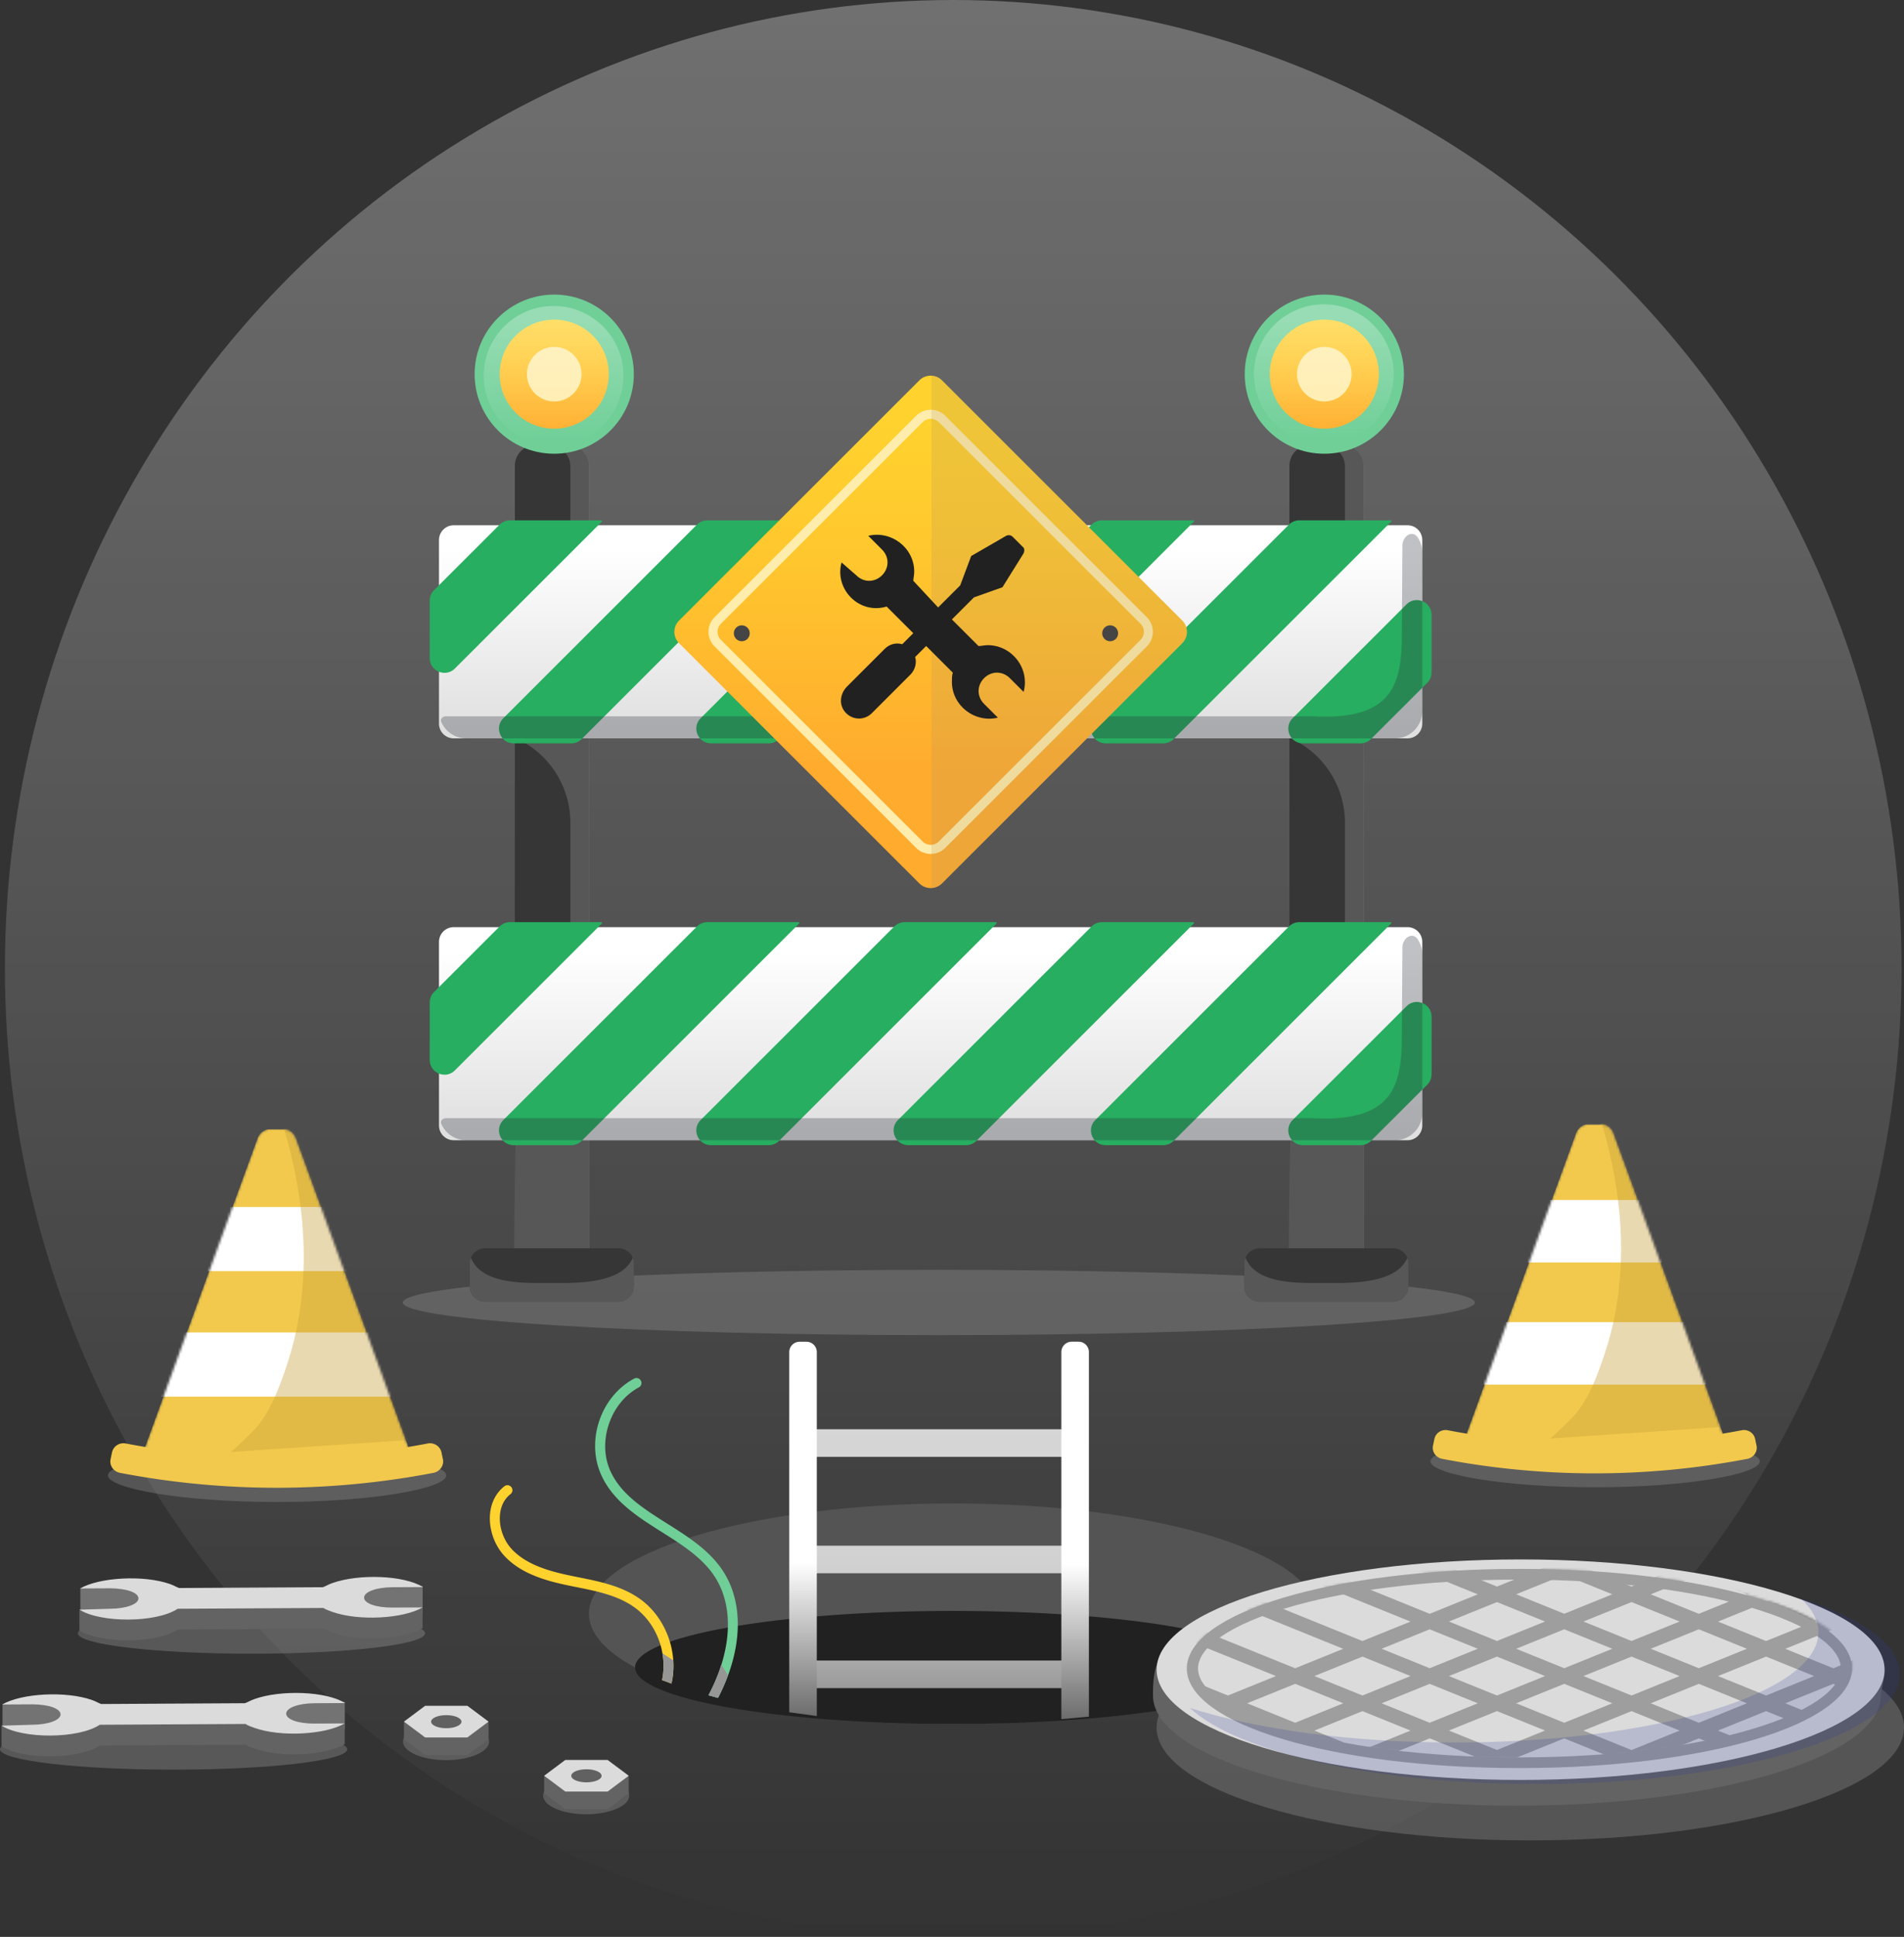 <svg viewBox="0 0 776 789" fill="none" xmlns="http://www.w3.org/2000/svg"><rect x="0" y="0" width="776" height="789" fill="#333333" stroke="none"/><ellipse cx="388.5" cy="394.5" rx="386.5" ry="394.5" fill="url(#paint0_linear_104_276)" fill-opacity=".3"/><path d="M717.221 595.209c.199 5.285-29.835 10.636-67.11 10.619-37.274.017-67.308-5.351-67.11-10.619.198-5.318 30.249-8.555 67.11-8.571 36.861.016 66.896 3.27 67.11 8.571z" fill="#969696" opacity=".35"/><mask id="a" style="mask-type:alpha" maskUnits="userSpaceOnUse" x="597" y="458" width="106" height="135"><path d="M652.772 458h-5.62c-2.099 0-4.016 1.47-4.843 3.749l-44.911 123.204a187.19 187.19 0 0041.192 7.168c26.712 1.618 48.861-2.808 63.92-7.168-14.976-41.073-29.935-82.13-44.911-123.204-.81-2.263-2.711-3.749-4.827-3.749z" fill="url(#paint1_linear_104_276)"/></mask><g mask="url(#a)"><path d="M658.508 539.272c-1.438 7.432-3.587 14.632-6.215 21.734-2.38 6.441-5.157 12.997-9.538 18.365-1.719 2.114-8.562 8.67-10.661 10.289l70.416-4.74-44.911-123.204c-.826-2.263-2.727-3.749-4.843-3.749h-.645c8.315 26.226 11.637 54.17 6.397 81.305z" fill="#CDD4DE"/><path d="M652.772 458h-5.62c-2.099 0-4.016 1.47-4.843 3.749l-44.911 123.204a187.19 187.19 0 0041.192 7.168c26.712 1.618 48.861-2.808 63.92-7.168-14.976-41.073-29.935-82.13-44.911-123.204-.81-2.263-2.711-3.749-4.827-3.749z" fill="#F2C94C"/><path d="M697.154 488.818h-96.053v25.45h96.053v-25.45zm0 49.76h-96.053v25.45h96.053v-25.45z" fill="#fff"/><path opacity=".4" d="M658.175 535.584c-1.439 7.432-3.587 14.633-6.216 21.735-2.38 6.441-5.157 12.997-9.537 18.365-1.719 2.114-8.563 8.67-10.645 10.289l70.416-4.74-44.911-123.204c-.827-2.263-2.727-3.749-4.843-3.749h-.645c8.298 26.226 11.62 54.17 6.381 81.304z" fill="#C9A13A"/></g><path d="M712.114 594.268a329.881 329.881 0 01-124.303 0c-2.612-.496-4.298-2.94-3.769-5.417.182-.892.364-1.784.562-2.676.513-2.477 2.959-4.046 5.455-3.567a317.832 317.832 0 00119.823 0c2.496-.479 4.943 1.106 5.455 3.567.182.892.364 1.784.562 2.676.512 2.477-1.174 4.921-3.785 5.417z" fill="#F2C94C"/><path d="M181.872 600.941c.204 5.429-30.647 10.925-68.935 10.908-38.288.017-69.14-5.496-68.936-10.908.204-5.462 31.072-8.787 68.936-8.804 37.863.017 68.715 3.359 68.935 8.804z" fill="#969696" opacity=".35"/><mask id="b" style="mask-type:alpha" maskUnits="userSpaceOnUse" x="58" y="460" width="109" height="139"><path d="M115.67 460h-5.773c-2.156 0-4.126 1.51-4.975 3.851L58.79 590.406a192.25 192.25 0 0042.312 7.363c27.438 1.662 50.191-2.884 65.659-7.363-15.383-42.191-30.75-84.364-46.133-126.555-.832-2.324-2.784-3.851-4.958-3.851z" fill="url(#paint2_linear_104_276)"/></mask><g mask="url(#b)"><path d="M121.562 543.482c-1.477 7.634-3.685 15.031-6.384 22.326-2.445 6.616-5.298 13.351-9.797 18.864-1.766 2.172-8.796 8.907-10.952 10.569l72.332-4.869-46.133-126.555c-.849-2.324-2.801-3.851-4.975-3.851h-.662c8.541 26.94 11.953 55.644 6.571 83.516z" fill="#CDD4DE"/><path d="M115.67 460h-5.773c-2.156 0-4.126 1.51-4.975 3.851L58.79 590.406a192.25 192.25 0 0042.312 7.363c27.438 1.662 50.191-2.884 65.659-7.363-15.383-42.191-30.75-84.364-46.133-126.555-.832-2.324-2.784-3.851-4.958-3.851z" fill="#F2C94C"/><path d="M161.259 491.656H62.593v26.142h98.666v-26.142zm0 51.114H62.593v26.142h98.666V542.77z" fill="#fff"/><path opacity=".4" d="M121.219 539.695c-1.477 7.634-3.684 15.03-6.384 22.325-2.445 6.616-5.297 13.351-9.797 18.865-1.766 2.171-8.795 8.906-10.934 10.569l72.331-4.869-46.133-126.556c-.849-2.324-2.801-3.85-4.975-3.85h-.662c8.524 26.939 11.937 55.643 6.554 83.516z" fill="#C9A13A"/></g><path d="M176.626 599.974a338.824 338.824 0 01-127.684 0c-2.683-.509-4.415-3.019-3.871-5.564.186-.916.373-1.832.577-2.748.526-2.545 3.04-4.157 5.603-3.665a326.461 326.461 0 00123.082 0c2.564-.492 5.077 1.137 5.604 3.665.186.916.373 1.832.577 2.748.526 2.545-1.206 5.055-3.888 5.564z" fill="#F2C94C"/><path opacity=".35" d="M102.497 673.643c39.083 0 70.766-3.722 70.766-8.312 0-4.591-31.683-8.313-70.766-8.313-39.083 0-70.766 3.722-70.766 8.313 0 4.59 31.683 8.312 70.766 8.312z" fill="#9E9E9E"/><path d="M58.54 647.06H32.75v10.141h25.79V647.06zm113.706-.975h-25.793v11.116h25.793v-11.116z" fill="#737373"/><path d="M32.403 664.152c8.563 5.426 31.243 5.446 40.01-.366l59.395-.325c.814.589 2.461 1.179 3.682 1.605 10.658 3.78 28.823 2.805 36.735-1.829v-8.332s-23.982 7.032-35.861-2.642l-66.087-.59s-23.798 7.357-37.915 3.963v8.516h.04z" fill="#636363"/><path d="M135.327 644.906c-1.668.609-2.502 1.199-3.743 1.646l-58.581.325c-1.22-.427-2.034-1.016-3.682-1.605-10.658-3.781-28.822-2.805-36.735 1.829l12.367-.061c6.61-.041 11.513 1.707 11.472 4.085-.04 2.357-5.024 4.166-11.635 4.207l-12.387.365c8.563 5.427 31.243 5.447 40.01-.365l59.395-.326c.814.59 2.461 1.179 3.682 1.606 10.658 3.78 28.823 2.805 36.735-1.829l-12.367.061c-6.59.04-11.513-1.707-11.472-4.085.041-2.358 5.024-4.166 11.635-4.207l12.367-.061c-7.73-4.857-26.26-5.487-37.061-1.585z" fill="#DBDBDB"/><path opacity=".35" d="M141.531 712.561c0 4.593-31.691 8.313-70.766 8.313-39.074 0-70.765-3.72-70.765-8.313s31.69-8.312 70.766-8.312c39.074 0 70.765 3.719 70.765 8.312z" fill="#9E9E9E"/><path d="M26.81 694.311H1.016v10.141H26.81v-10.141zm113.704-.975h-25.792v11.117h25.792v-11.117z" fill="#737373"/><path d="M.671 711.403c8.564 5.426 31.244 5.447 40.01-.366l59.396-.325c.813.59 2.461 1.179 3.681 1.606 10.659 3.78 28.823 2.804 36.736-1.829v-8.333s-23.982 7.032-35.861-2.642l-66.087-.589S14.747 706.282.63 702.888v8.515h.04z" fill="#636363"/><path d="M103.575 692.157c-1.668.61-2.502 1.199-3.743 1.646l-58.58.325c-1.221-.426-2.035-1.016-3.683-1.605-10.658-3.78-28.822-2.805-36.735 1.829l12.367-.061c6.61-.041 11.513 1.707 11.472 4.085-.04 2.357-5.024 4.166-11.635 4.207l-12.387.366c8.563 5.426 31.243 5.446 40.01-.366l59.395-.325c.814.589 2.461 1.178 3.682 1.605 10.658 3.78 28.823 2.805 36.735-1.829l-12.367.061c-6.59.041-11.513-1.707-11.472-4.085.041-2.357 5.024-4.166 11.635-4.207l12.367-.061c-7.709-4.857-26.26-5.487-37.061-1.585z" fill="#DBDBDB"/><path opacity=".35" d="M181.806 716.992c-9.683 0-17.554-3.394-17.554-7.601s7.851-7.601 17.554-7.601c9.682 0 17.533 3.394 17.533 7.601 0 4.187-7.851 7.601-17.533 7.601z" fill="#9E9E9E"/><path d="M199.116 701.485l-8.625-6.442h-17.228l-8.625 6.442v6.992l8.625 6.442h17.228l8.625-6.442v-6.992z" fill="#636363"/><path d="M190.491 694.86h-17.228l-8.625 6.442 8.625 6.443h17.228l8.625-6.443-8.625-6.442z" fill="#DBDBDB"/><path d="M181.887 703.985c3.415 0 6.184-1.192 6.184-2.662 0-1.471-2.769-2.663-6.184-2.663s-6.184 1.192-6.184 2.663c0 1.47 2.769 2.662 6.184 2.662z" fill="#616161"/><path opacity=".35" d="M238.923 739.043c-9.683 0-17.554-3.415-17.554-7.601 0-4.207 7.851-7.601 17.554-7.601 9.682 0 17.533 3.394 17.533 7.601 0 4.186-7.851 7.601-17.533 7.601z" fill="#9E9E9E"/><path d="M256.233 723.536l-8.604-6.443H230.38l-8.605 6.443v6.971l8.605 6.462h17.249l8.604-6.462v-6.971z" fill="#636363"/><path d="M247.629 716.911H230.4l-8.625 6.442 8.625 6.442h17.229l8.624-6.442-8.624-6.442z" fill="#DBDBDB"/><path d="M239.004 726.036c-3.417 0-6.184-1.199-6.184-2.663 0-1.483 2.767-2.662 6.184-2.662 3.417 0 6.184 1.199 6.184 2.662 0 1.464-2.767 2.663-6.184 2.663z" fill="#616161"/><path opacity=".35" d="M382.63 543.879c120.652 0 218.46-5.959 218.46-13.311s-97.808-13.312-218.46-13.312-218.46 5.96-218.46 13.312c0 7.352 97.808 13.311 218.46 13.311z" fill="#969696"/><path d="M239.96 520.65h-30.125V189.688c0-4.634 3.763-8.393 8.401-8.393h13.323c4.638 0 8.401 3.759 8.401 8.393V520.65z" fill="#363636"/><path d="M240.204 189.688c0-4.634-3.763-8.393-8.401-8.393H218.48c-.671 0-1.322.101-1.952.243h7.526c4.637 0 8.4 3.76 8.4 8.394v107.753l-22.334 2.988c13.588 6.076 22.334 19.55 22.334 34.427v42.435l-22.497 85.682-.325 46.255 22.843.082h7.749V189.688h-.02z" fill="#666" opacity=".7"/><path d="M555.649 520.65h-30.125V189.688c0-4.634 3.763-8.393 8.401-8.393h13.323c4.638 0 8.401 3.759 8.401 8.393V520.65z" fill="#363636"/><path d="M555.893 189.688c0-4.634-3.763-8.393-8.401-8.393h-13.323c-.672 0-1.322.101-1.953.243h7.526c4.638 0 8.401 3.76 8.401 8.394v107.753l-22.334 2.988c13.587 6.076 22.334 19.55 22.334 34.427v42.435l-22.497 85.682-.325 46.255 22.842.082h7.75V189.688h-.02z" fill="#666" opacity=".7"/><path d="M252.124 508.497h-54.452a6.222 6.222 0 00-6.225 6.219v9.267a6.222 6.222 0 006.225 6.219h54.431a6.222 6.222 0 006.225-6.219v-9.267c.02-3.435-2.767-6.219-6.204-6.219zm315.668 0H513.36a6.222 6.222 0 00-6.224 6.219v9.267a6.222 6.222 0 006.224 6.219h54.432a6.22 6.22 0 006.224-6.219v-9.267c.021-3.435-2.766-6.219-6.224-6.219z" fill="#363636"/><path opacity=".7" d="M227.267 522.622c-11.228-.102-30.531 1.503-35.331-10.284a6.183 6.183 0 00-.468 2.378v9.267a6.22 6.22 0 006.224 6.219h54.432a6.222 6.222 0 006.224-6.219v-9.267c0-.833-.163-1.626-.468-2.358-4.088 9.918-20.788 10.365-30.613 10.264zm315.689 0c-11.228-.102-30.532 1.503-35.332-10.284a6.201 6.201 0 00-.468 2.378v9.267a6.222 6.222 0 006.225 6.219h54.431a6.222 6.222 0 006.225-6.219v-9.267c0-.833-.163-1.626-.468-2.358-4.089 9.918-20.788 10.365-30.613 10.264z" fill="#666"/><path d="M573.671 213.974H184.917a6 6 0 00-6 6v74.8a6 6 0 006 6h388.754a6 6 0 006-6v-74.8a6 6 0 00-6-6z" fill="url(#paint3_linear_104_276)"/><path d="M207.863 211.962a6.001 6.001 0 00-4.239 1.754l-26.709 26.668a6.002 6.002 0 00-1.761 4.246v23.441c0 5.344 6.46 8.021 10.241 4.245l59.867-59.799a.324.324 0 00-.229-.555h-37.17zm24.976 90.844c1.59 0 3.115-.631 4.24-1.755l88.611-88.534a.325.325 0 00-.23-.555h-37.168a6 6 0 00-4.241 1.756l-78.913 78.844c-3.782 3.779-1.106 10.244 4.241 10.244h23.46zm80.427 0a6 6 0 004.241-1.755l88.61-88.534a.325.325 0 00-.23-.555h-37.168c-1.59 0-3.116.632-4.241 1.756l-78.912 78.844c-3.783 3.779-1.106 10.244 4.24 10.244h23.46zm80.427 0a6 6 0 004.241-1.755l88.611-88.534a.325.325 0 00-.23-.555h-37.189a6 6 0 00-4.24 1.756l-78.913 78.844c-3.783 3.779-1.106 10.244 4.241 10.244h23.479zm80.407 0a6 6 0 004.241-1.755l88.623-88.546a.318.318 0 00-.225-.543h-37.185a6 6 0 00-4.241 1.756L446.4 292.562c-3.782 3.779-1.106 10.244 4.241 10.244H474.1zm52.727-10.244c-3.782 3.779-1.105 10.245 4.241 10.245h23.46c1.59 0 3.115-.632 4.241-1.756l22.926-22.907a5.996 5.996 0 001.759-4.244v-23.44c0-5.344-6.46-8.021-10.24-4.244l-46.387 46.346z" fill="#27AE60"/><path d="M577.847 218.983c-2.189-3.307-6.256-.642-6.281 3.324l-.214 33.37c0 19.937-.916 38.004-36.146 36.114H181.724c-1.268 0-2.396 1.066-1.898 2.233 1.697 3.971 5.62 6.75 10.218 6.75h378.501c6.143 0 11.126-4.979 11.126-11.117v-64.566a10.954 10.954 0 00-1.824-6.108z" fill="#2C3139" fill-opacity=".3"/><path d="M573.671 377.677H184.917a6 6 0 00-6 6v74.8a6 6 0 006 6h388.754a6 6 0 006-6v-74.8a6 6 0 00-6-6z" fill="url(#paint4_linear_104_276)"/><path d="M207.864 375.645c-1.59 0-3.115.631-4.24 1.755l-26.71 26.687a5.997 5.997 0 00-1.76 4.245v23.439c0 5.344 6.461 8.021 10.241 4.244l59.867-59.815a.324.324 0 00-.229-.555h-37.169zm24.975 90.844c1.59 0 3.115-.631 4.24-1.756L325.69 376.2a.325.325 0 00-.23-.555h-37.168a6 6 0 00-4.241 1.755l-78.913 78.844c-3.782 3.78-1.106 10.245 4.241 10.245h23.46zm80.427 0c1.59 0 3.116-.631 4.241-1.756l88.61-88.533a.325.325 0 00-.23-.555h-37.168a6 6 0 00-4.241 1.755l-78.912 78.844c-3.783 3.78-1.106 10.245 4.24 10.245h23.46zm80.427 0a5.996 5.996 0 004.241-1.756l88.611-88.533a.325.325 0 00-.23-.555h-37.189c-1.59 0-3.115.631-4.24 1.755l-78.913 78.844c-3.783 3.78-1.106 10.245 4.241 10.245h23.479zm80.407 0a5.996 5.996 0 004.241-1.756l88.623-88.545a.318.318 0 00-.225-.543h-37.185a6 6 0 00-4.241 1.755L446.4 456.244c-3.782 3.78-1.106 10.245 4.241 10.245H474.1zm52.731-10.245c-3.783 3.779-1.107 10.245 4.24 10.245h23.458a6 6 0 004.239-1.754l22.926-22.888a6 6 0 001.76-4.246V414.16c0-5.344-6.459-8.021-10.24-4.245l-46.383 46.329z" fill="#27AE60"/><path d="M577.848 382.683c-2.187-3.308-6.257-.639-6.282 3.326l-.214 33.371c0 19.937-.916 38.004-36.146 36.114H181.724c-1.268 0-2.396 1.066-1.898 2.233 1.697 3.971 5.62 6.75 10.218 6.75h378.501c6.143 0 11.126-4.979 11.126-11.117v-64.546a10.99 10.99 0 00-1.823-6.131z" fill="#2C3139" fill-opacity=".3"/><path d="M383.912 154.935l97.94 97.856a6.51 6.51 0 010 9.207l-97.94 97.856a6.524 6.524 0 01-9.215 0l-97.941-97.856a6.511 6.511 0 010-9.207l97.941-97.856a6.524 6.524 0 019.215 0z" fill="url(#paint5_linear_104_276)"/><path d="M379.315 347.843c-2.157 0-4.313-.813-5.94-2.459l-82.156-82.086a8.341 8.341 0 01-2.461-5.934c0-2.235.874-4.349 2.461-5.934l82.156-82.065c3.275-3.272 8.604-3.272 11.879 0l82.156 82.065a8.344 8.344 0 012.462 5.934 8.342 8.342 0 01-2.462 5.934l-82.156 82.086a8.383 8.383 0 01-5.939 2.459zm-85.472-93.792a4.66 4.66 0 00-1.383 3.313 4.59 4.59 0 001.383 3.313l82.156 82.085a4.717 4.717 0 006.651 0l82.157-82.085a4.659 4.659 0 001.383-3.313 4.59 4.59 0 00-1.383-3.313l-82.157-82.064a4.717 4.717 0 00-6.651 0l-82.156 82.064z" fill="#FFEDAD"/><path opacity=".2" d="M481.832 252.771l-97.941-97.856c-1.179-1.179-2.725-1.788-4.292-1.87v208.638c1.567-.082 3.092-.691 4.292-1.87l97.941-97.856c2.543-2.52 2.543-6.646 0-9.186z" fill="#B09162"/><path d="M402.564 262.811c-1.505 0-2.624.365-3.743.365l-10.862-10.852 8.991-8.983 11.615-4.125 8.624-13.841c.366-.751.366-1.869 0-2.255l-4.495-4.492c-.753-.752-1.872-.752-2.624-.366l-14.239 8.231-4.495 11.971-8.991 8.982-10.109-10.852c0-1.118.366-2.256.366-3.74 0-9.734-9.357-16.848-18.734-14.592l5.614 5.61c2.99 2.987 2.99 7.478 0 10.486-2.99 2.988-7.485 2.988-10.496 0l-6-5.243c-2.99 10.852 7.119 21.339 18.368 17.966l10.862 10.852-4.496 4.492c-2.624-.752-5.248 0-7.119 1.869l-15.357 15.344c-2.99 2.988-3.377 7.479-.753 10.487 2.99 3.374 7.872 3.374 10.862.366l15.744-15.73c1.871-1.87 2.624-4.858 1.871-7.113l4.496-4.492 10.862 10.853c-.367 1.117-.367 2.621-.367 3.739 0 9.735 9.357 16.848 18.734 14.592l-5.614-5.609c-2.99-2.988-2.99-7.479 0-10.487 2.99-2.987 7.486-2.987 10.496 0l5.614 5.609c2.604-9.694-4.882-19.042-14.625-19.042z" fill="#212121"/><path d="M299.091 257.974a3.228 3.228 0 013.234-3.232 3.228 3.228 0 013.234 3.232 3.228 3.228 0 01-3.234 3.231 3.24 3.24 0 01-3.234-3.231zm150.135 0a3.228 3.228 0 013.234-3.232 3.228 3.228 0 013.234 3.232 3.228 3.228 0 01-3.234 3.231 3.228 3.228 0 01-3.234-3.231z" fill="#454545"/><path d="M225.884 184.831c17.918 0 32.444-14.513 32.444-32.416 0-17.902-14.526-32.415-32.444-32.415-17.918 0-32.443 14.513-32.443 32.415 0 17.903 14.525 32.416 32.443 32.416z" fill="#6FCF97"/><path d="M225.884 174.629c12.279 0 22.233-9.946 22.233-22.214 0-12.268-9.954-22.213-22.233-22.213-12.278 0-22.232 9.945-22.232 22.213s9.954 22.214 22.232 22.214z" fill="url(#paint6_linear_104_276)"/><path d="M225.884 163.532c6.145 0 11.127-4.977 11.127-11.117 0-6.139-4.982-11.116-11.127-11.116-6.145 0-11.126 4.977-11.126 11.116 0 6.14 4.981 11.117 11.126 11.117z" fill="#FFEDAD"/><path d="M539.742 184.831c17.918 0 32.444-14.513 32.444-32.416 0-17.902-14.526-32.415-32.444-32.415-17.918 0-32.443 14.513-32.443 32.415 0 17.903 14.525 32.416 32.443 32.416z" fill="#6FCF97"/><path d="M539.742 174.629c12.279 0 22.233-9.946 22.233-22.214 0-12.268-9.954-22.213-22.233-22.213-12.278 0-22.232 9.945-22.232 22.213s9.954 22.214 22.232 22.214z" fill="url(#paint7_linear_104_276)"/><path d="M539.742 163.532c6.145 0 11.126-4.977 11.126-11.117 0-6.139-4.981-11.116-11.126-11.116s-11.126 4.977-11.126 11.116c0 6.14 4.981 11.117 11.126 11.117z" fill="#FFEDAD"/><path opacity=".28" d="M225.62 181.538c15.727 0 28.477-12.738 28.477-28.452 0-15.714-12.75-28.452-28.477-28.452-15.728 0-28.477 12.738-28.477 28.452 0 15.714 12.749 28.452 28.477 28.452z" fill="url(#paint8_linear_104_276)"/><path opacity=".28" d="M539.539 180.868c15.727 0 28.477-12.739 28.477-28.453 0-15.713-12.75-28.452-28.477-28.452-15.728 0-28.477 12.739-28.477 28.452 0 15.714 12.749 28.453 28.477 28.453z" fill="url(#paint9_linear_104_276)"/><path d="M388.366 702.258c81.929 0 148.345-20.109 148.345-44.915 0-24.805-66.416-44.914-148.345-44.914s-148.345 20.109-148.345 44.914c0 24.806 66.416 44.915 148.345 44.915z" fill="#545454"/><path d="M388.366 702.258c71.537 0 129.53-10.31 129.53-23.026 0-12.717-57.993-23.027-129.53-23.027s-129.53 10.31-129.53 23.027c0 12.716 57.993 23.026 129.53 23.026z" fill="#212121"/><path d="M438.384 629.643v11.219H325.045v-11.219h113.339z" fill="url(#paint10_linear_104_276)"/><path d="M438.384 582.209v11.239H325.045v-11.239h113.339z" fill="url(#paint11_linear_104_276)"/><path d="M438.384 676.427v11.239H325.045v-11.239h113.339z" fill="url(#paint12_linear_104_276)"/><path d="M332.917 699.026l-11.248-1.524V550.769a4.217 4.217 0 014.21-4.207h2.807a4.217 4.217 0 014.211 4.207v148.257h.02z" fill="url(#paint13_linear_104_276)"/><path d="M443.815 699.27l-11.248 1.016V550.749a4.217 4.217 0 014.21-4.207h2.807a4.217 4.217 0 014.211 4.207V699.27h.02z" fill="url(#paint14_linear_104_276)"/><path d="M291.361 642.345c7.913 12.255 6.936 30.282-2.644 48.247 1.342.346 2.583.712 3.925 1.077 9.906-19.042 10.74-38.207 2.136-51.539-5.532-8.577-14.36-14.145-22.924-19.531-9.682-6.117-18.835-11.889-23.148-21.522-5.329-11.93.122-27.782 11.656-33.919a2.023 2.023 0 00.834-2.744 2.02 2.02 0 00-2.746-.833c-13.547 7.215-19.711 25.16-13.446 39.163 4.821 10.771 14.91 17.152 24.694 23.31 8.157 5.142 16.619 10.467 21.663 18.291z" fill="#6FCF97"/><path d="M269.82 684.414c1.282.406 2.583.935 3.845 1.402.02-.061.081-.284.081-.345 2.766-12.601-2.482-26.583-12.754-34.021-7.465-5.406-16.598-7.215-25.426-8.983l-2.298-.467c-9.235-1.87-18.612-4.492-24.653-10.914-3.377-3.618-5.248-8.922-4.862-13.86.204-2.541 1.119-6.118 4.313-8.597a2.013 2.013 0 00.345-2.845c-.691-.874-1.973-1.057-2.847-.346-3.397 2.642-5.492 6.727-5.858 11.483-.468 6.036 1.79 12.539 5.939 16.949 6.814 7.276 16.903 10.121 26.809 12.133l2.299.468c8.4 1.666 17.086 3.414 23.839 8.291 8.991 6.443 13.567 18.637 11.228 29.652z" fill="#FFD22E"/><path d="M293.965 678.154c-1.282 4.106-3.031 8.272-5.248 12.438 1.342.346 2.583.712 3.925 1.077a78.883 78.883 0 004.069-9.226 194.412 194.412 0 00-2.746-4.289zm-23.982-4.674c.63 3.597.61 7.316-.163 10.934 1.282.406 2.583.935 3.845 1.402.02-.061.081-.284.081-.345.671-3.008.854-6.097.651-9.146-1.485-.955-2.97-1.89-4.414-2.845z" fill="#969696"/><path opacity=".35" d="M623.688 749.692c84.12 0 152.312-20.591 152.312-45.991 0-25.401-68.192-45.992-152.312-45.992-84.119 0-152.311 20.591-152.311 45.992 0 25.4 68.192 45.991 152.311 45.991z" fill="#969696"/><path d="M766.603 690.633c0 24.814-66.413 44.914-148.346 44.914-81.932 0-148.345-20.12-148.345-44.914 0-4.37.082-12.56 3.906-16.543 17.96-18.677 76.928-28.371 144.439-28.371 66.047 0 128.31 12.295 147.512 30.362 4.617 4.329.834 9.735.834 14.552z" fill="#636363"/><path d="M619.742 725.06c81.929 0 148.345-20.109 148.345-44.914s-66.416-44.914-148.345-44.914-148.345 20.109-148.345 44.914 66.416 44.914 148.345 44.914z" fill="#DBDBDB"/><mask id="c" style="mask-type:alpha" maskUnits="userSpaceOnUse" x="484" y="639" width="271" height="78"><path d="M619.857 716.647c74.536 0 134.959-17.363 134.959-38.782 0-21.419-60.423-38.782-134.959-38.782s-134.959 17.363-134.959 38.782c0 21.419 60.423 38.782 134.959 38.782z" fill="#DBDBDB"/></mask><g mask="url(#c)"><path d="M819.659 686.705l-7.831 3.17-203.021-82.227 7.831-3.17 203.021 82.227z" fill="gray"/><path d="M807.922 677.194l7.832 3.17-186.057 75.338-7.832-3.17 186.057-75.338z" fill="gray"/><path d="M784.408 700.972l7.832-3.171-37.204-15.059 33.298-13.474-7.831-3.171-33.298 13.474-19.588-7.926 33.298-13.474-7.831-3.17-33.298 13.474-19.588-7.926 33.298-13.474-7.832-3.171-33.297 13.475-19.589-7.926 33.298-13.475-7.831-3.17-33.298 13.474-19.588-7.926 33.298-13.474-7.831-3.17-33.298 13.474-48.309-19.571-7.832 3.17 48.31 19.571-19.589 7.926-48.309-19.571-7.831 3.17 48.309 19.572-19.588 7.926-48.309-19.572-7.831 3.171 48.309 19.571-19.588 7.926-48.309-19.571-7.832 3.17 48.31 19.571-19.589 7.926L479.541 660l-7.831 3.171 48.309 19.571-19.588 7.926-48.309-19.571-7.831 3.17 48.309 19.571-7.831 3.171 7.831 3.17 7.831-3.17 19.588 7.926-7.831 3.17 7.831 3.171 7.831-3.171 19.589 7.926-7.832 3.171 7.832 3.17 7.831-3.17 19.588 7.926-7.831 3.17 7.831 3.17 7.831-3.17 19.588 7.926-7.831 3.17 7.831 3.171 7.831-3.171 37.204 15.06 7.831-3.171-37.203-15.059 19.588-7.926 37.203 15.08 7.831-3.171-37.203-15.059 19.588-7.926 37.203 15.08 7.832-3.171-37.204-15.059 19.589-7.926 37.203 15.059 7.831-3.17-37.203-15.08 19.588-7.926 37.203 15.059 7.831-3.17-37.203-15.08 19.588-7.926 37.203 15.06zm-72.453-29.347l-19.588 7.926-19.589-7.926 19.589-7.926 19.588 7.926zm-82.258 11.117l-19.589 7.926-19.588-7.926 19.588-7.926 19.589 7.926zm-11.757-11.117l19.588-7.926 19.588 7.926-19.588 7.926-19.588-7.926zm-15.663 22.213l-19.588 7.926-19.588-7.926 19.588-7.926 19.588 7.926zm7.831 3.171l19.589 7.926-19.589 7.926-19.588-7.926 19.588-7.926zm7.832-3.171l19.588-7.926 19.588 7.926-19.588 7.926-19.588-7.926zm27.419-11.096l19.588-7.926 19.588 7.926-19.588 7.926-19.588-7.926zm39.176-22.213l-19.588 7.926-19.588-7.926 19.588-7.926 19.588 7.926zm-47.007-19.023l19.588 7.926-19.588 7.926-19.588-7.926 19.588-7.926zm-27.42 11.097l19.589 7.926-19.589 7.926-19.588-7.926 19.588-7.926zm-27.419 11.096l19.588 7.926-19.588 7.926-19.588-7.926 19.588-7.926zm-27.399 11.117l19.588 7.926-19.588 7.926-19.588-7.926 19.588-7.926zm-47.007 19.022l19.588-7.926 19.588 7.926-19.588 7.926-19.588-7.926zm27.419 11.117l19.588-7.926 19.588 7.926-19.588 7.926-19.588-7.926zm27.419 11.096l19.588-7.926 19.589 7.926-19.589 7.927-19.588-7.927zm46.987 19.023l-19.588-7.926 19.588-7.926 19.589 7.926-19.589 7.926zm27.42-11.096l-19.588-7.927 19.588-7.926 19.588 7.926-19.588 7.927zm27.419-11.097l-19.588-7.926 19.588-7.926 19.588 7.926-19.588 7.926zm27.42-11.117l-19.589-7.926 19.589-7.926 19.588 7.926-19.588 7.926zm27.419-11.096l-19.588-7.926 19.588-7.926 19.588 7.926-19.588 7.926z" fill="#9E9E9E"/></g><path d="M619.26 720.227c-76.006 0-135.556-17.819-135.556-40.572 0-22.753 59.53-40.572 135.556-40.572 76.005 0 135.556 17.819 135.556 40.572-.02 22.753-59.551 40.572-135.556 40.572zm0-76.783c-78.353 0-130.983 18.723-130.983 36.211 0 17.489 52.63 36.211 130.983 36.211 78.353 0 130.983-18.722 130.983-36.211 0-17.488-52.63-36.211-130.983-36.211z" fill="#9E9E9E"/><path d="M733.848 651.016c4.699 4.37 7.262 9.044 7.262 13.881 0 24.814-66.412 44.914-148.345 44.914-42.512 0-80.834-5.426-107.867-14.104 19.324 18.006 75.179 31.033 141.104 31.033 81.932 0 148.345-20.1 148.345-44.914-.02-11.93-15.418-22.762-40.499-30.81z" fill="#303B9B" opacity=".2"/><defs><linearGradient id="paint0_linear_104_276" x1="388.5" y1="0" x2="388.5" y2="789" gradientUnits="userSpaceOnUse"><stop stop-color="#fff"/><stop offset="1" stop-color="#fff" stop-opacity="0"/></linearGradient><linearGradient id="paint1_linear_104_276" x1="649.967" y1="458.662" x2="649.967" y2="589.136" gradientUnits="userSpaceOnUse"><stop offset=".013" stop-color="#FA304A"/><stop offset="1" stop-color="#B32235"/></linearGradient><linearGradient id="paint2_linear_104_276" x1="112.789" y1="460.68" x2="112.789" y2="594.703" gradientUnits="userSpaceOnUse"><stop offset=".013" stop-color="#FA304A"/><stop offset="1" stop-color="#B32235"/></linearGradient><linearGradient id="paint3_linear_104_276" x1="379.305" y1="223.807" x2="379.305" y2="297.008" gradientUnits="userSpaceOnUse"><stop stop-color="#fff"/><stop offset=".999" stop-color="#E0E0E0"/></linearGradient><linearGradient id="paint4_linear_104_276" x1="379.305" y1="387.504" x2="379.305" y2="460.704" gradientUnits="userSpaceOnUse"><stop stop-color="#fff"/><stop offset=".999" stop-color="#E0E0E0"/></linearGradient><linearGradient id="paint5_linear_104_276" x1="379.305" y1="171.887" x2="379.305" y2="314.561" gradientUnits="userSpaceOnUse"><stop stop-color="#FFD22E"/><stop offset=".355" stop-color="#FFC82E"/><stop offset=".96" stop-color="#FFAD2E"/><stop offset=".997" stop-color="#FFAB2E"/></linearGradient><linearGradient id="paint6_linear_104_276" x1="225.882" y1="129.209" x2="225.882" y2="177.984" gradientUnits="userSpaceOnUse"><stop stop-color="#FFD22E"/><stop offset=".355" stop-color="#FFC82E"/><stop offset=".96" stop-color="#FFAD2E"/><stop offset=".997" stop-color="#FFAB2E"/></linearGradient><linearGradient id="paint7_linear_104_276" x1="539.746" y1="129.209" x2="539.746" y2="177.984" gradientUnits="userSpaceOnUse"><stop stop-color="#FFD22E"/><stop offset=".355" stop-color="#FFC82E"/><stop offset=".96" stop-color="#FFAD2E"/><stop offset=".997" stop-color="#FFAB2E"/></linearGradient><linearGradient id="paint8_linear_104_276" x1="225.613" y1="130.733" x2="225.613" y2="180.228" gradientUnits="userSpaceOnUse"><stop stop-color="#fff"/><stop offset="1" stop-color="#fff" stop-opacity="0"/></linearGradient><linearGradient id="paint9_linear_104_276" x1="539.539" y1="130.055" x2="539.539" y2="179.55" gradientUnits="userSpaceOnUse"><stop stop-color="#fff"/><stop offset="1" stop-color="#fff" stop-opacity="0"/></linearGradient><linearGradient id="paint10_linear_104_276" x1="381.716" y1="566.834" x2="381.716" y2="768.124" gradientUnits="userSpaceOnUse"><stop stop-color="#D6D6D6"/><stop offset=".283" stop-color="#D4D4D4"/><stop offset=".436" stop-color="#CCC"/><stop offset=".559" stop-color="#BEBEBE"/><stop offset=".665" stop-color="#ABABAB"/><stop offset=".761" stop-color="#919191"/><stop offset=".849" stop-color="#727272"/><stop offset=".93" stop-color="#4E4E4E"/><stop offset=".976" stop-color="#363636"/></linearGradient><linearGradient id="paint11_linear_104_276" x1="381.716" y1="570.898" x2="381.716" y2="772.189" gradientUnits="userSpaceOnUse"><stop stop-color="#D6D6D6"/><stop offset=".283" stop-color="#D4D4D4"/><stop offset=".436" stop-color="#CCC"/><stop offset=".559" stop-color="#BEBEBE"/><stop offset=".665" stop-color="#ABABAB"/><stop offset=".761" stop-color="#919191"/><stop offset=".849" stop-color="#727272"/><stop offset=".93" stop-color="#4E4E4E"/><stop offset=".976" stop-color="#363636"/></linearGradient><linearGradient id="paint12_linear_104_276" x1="381.716" y1="541.089" x2="381.716" y2="742.382" gradientUnits="userSpaceOnUse"><stop stop-color="#D6D6D6"/><stop offset=".283" stop-color="#D4D4D4"/><stop offset=".436" stop-color="#CCC"/><stop offset=".559" stop-color="#BEBEBE"/><stop offset=".665" stop-color="#ABABAB"/><stop offset=".761" stop-color="#919191"/><stop offset=".849" stop-color="#727272"/><stop offset=".93" stop-color="#4E4E4E"/><stop offset=".976" stop-color="#363636"/></linearGradient><linearGradient id="paint13_linear_104_276" x1="327.302" y1="636.498" x2="327.302" y2="724.576" gradientUnits="userSpaceOnUse"><stop stop-color="#fff"/><stop offset=".976" stop-color="#363636"/></linearGradient><linearGradient id="paint14_linear_104_276" x1="438.192" y1="637.247" x2="438.192" y2="726.059" gradientUnits="userSpaceOnUse"><stop stop-color="#fff"/><stop offset=".976" stop-color="#363636"/></linearGradient></defs></svg>